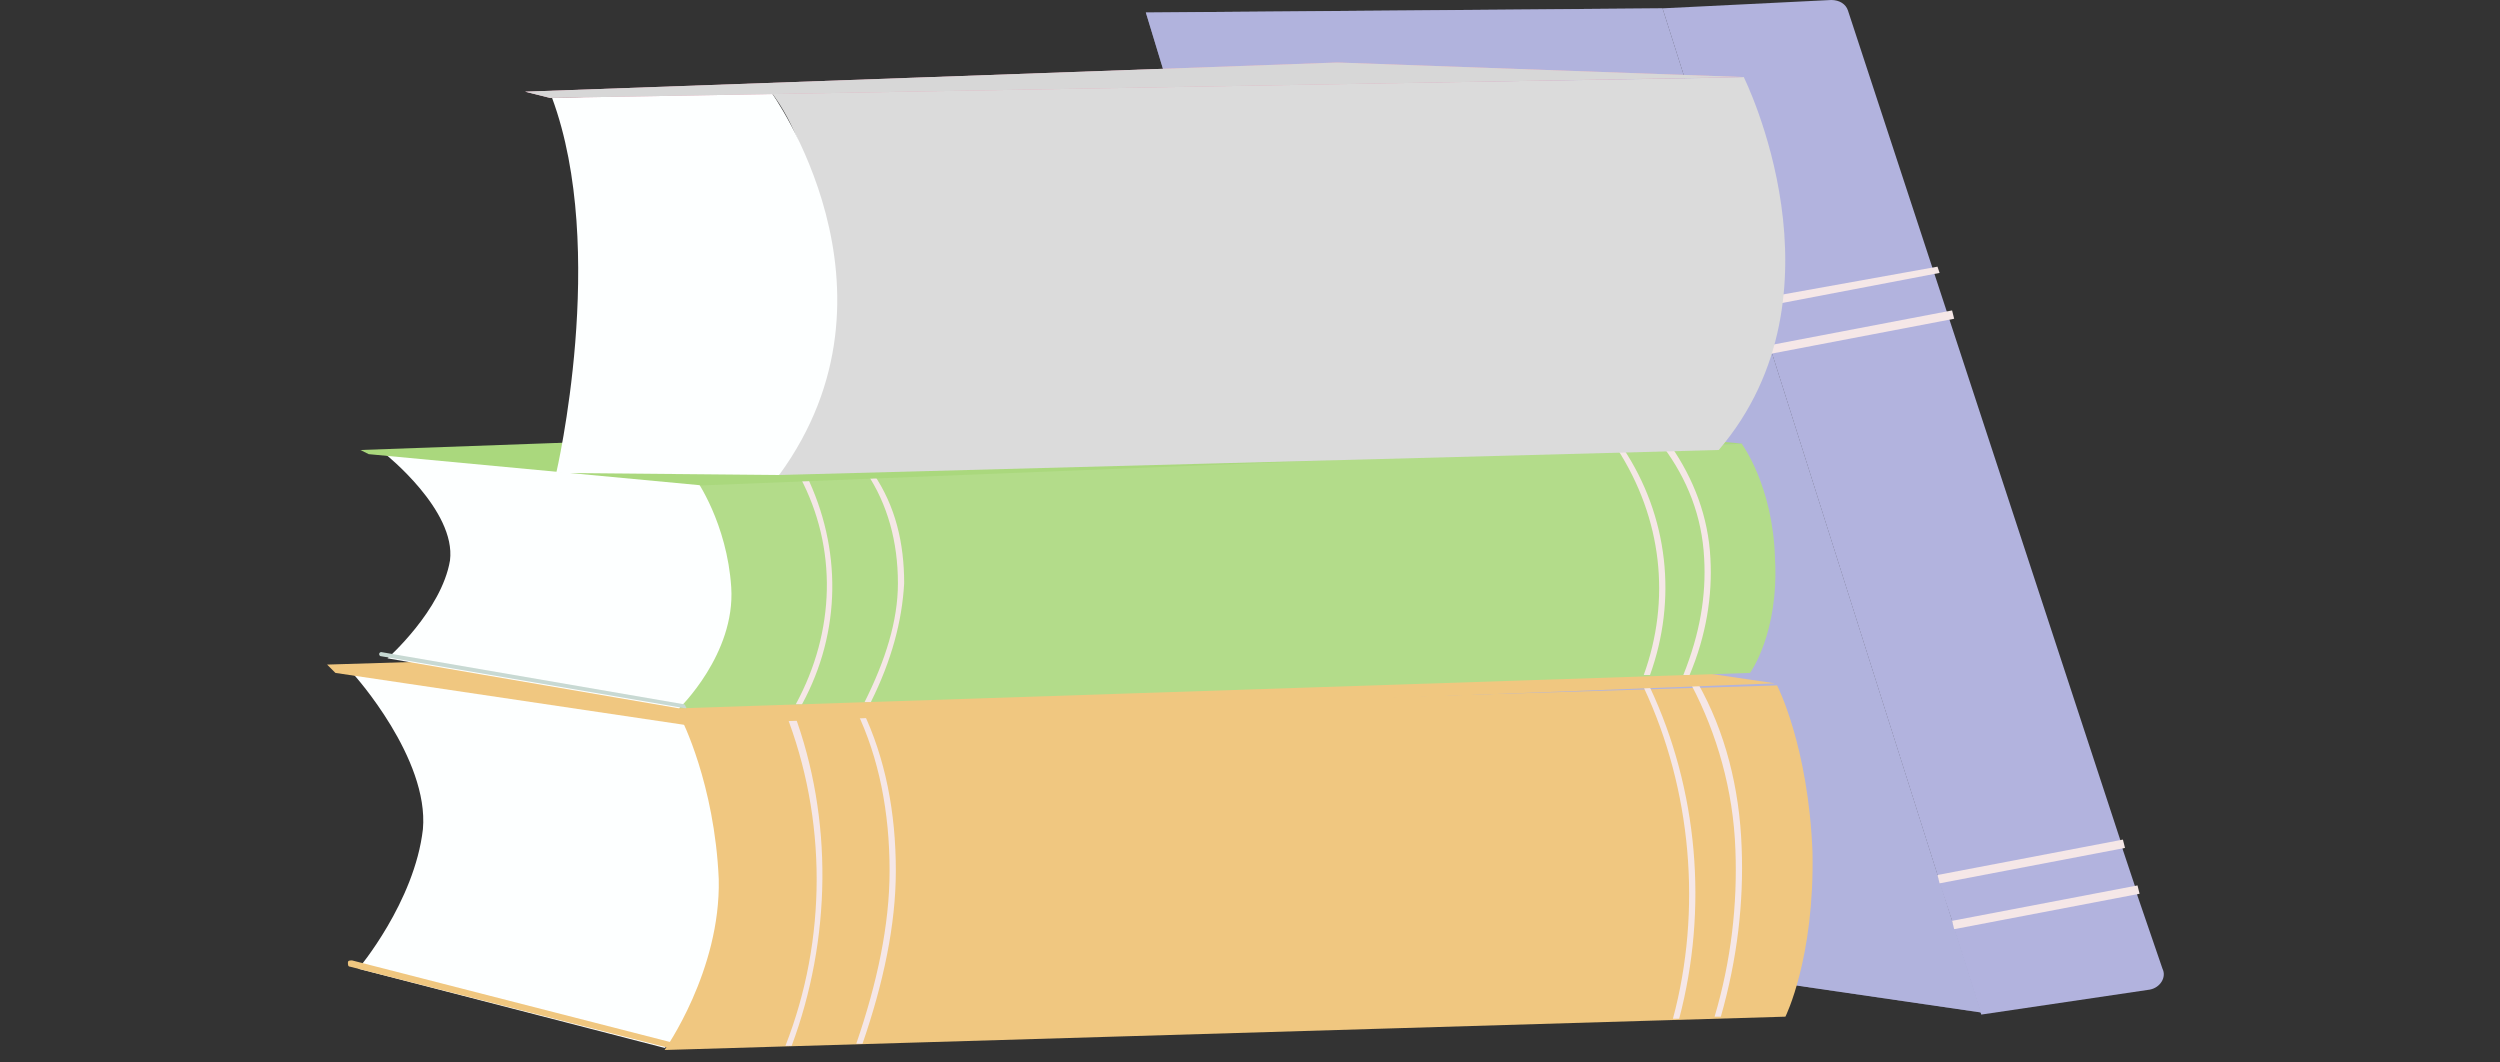 <?xml version="1.0" encoding="utf-8"?>
<!-- Generator: Adobe Illustrator 26.2.1, SVG Export Plug-In . SVG Version: 6.00 Build 0)  -->
<svg version="1.1" id="レイヤー_1" xmlns="http://www.w3.org/2000/svg" xmlns:xlink="http://www.w3.org/1999/xlink" x="0px"
	 y="0px" viewBox="0 0 120 51" style="enable-background:new 0 0 120 51;" xml:space="preserve">
<rect x="0" y="0" width="120" height="51" fill="#333333" stroke="none"/>
<style type="text/css">
	.st0{fill:#B2B3DE;}
	.st1{opacity:0.52;fill:#B2B3DE;}
	.st2{fill:#F5E7E7;}
	.st3{fill:#FDFFFF;}
	.st4{fill:#F0C780;}
	.st5{fill:#B3DC8A;}
	.st6{fill:#AAD87D;}
	.st7{fill:#C8D9D3;}
	.st8{fill:#DBDBDB;}
	.st9{fill:#E9A7BB;}
	.st10{fill:#D7D7D7;}
</style>
<g>
	<g>
		<path class="st0" d="M79.8,0.4L93,42l0.1,0.4l0.6,1.8l0.1,0.4l1.3,4.1l8.1-1.2c0.5-0.1,0.8-0.6,0.6-1l-1.2-3.5l-0.1-0.4l-0.6-1.8
			l-0.1-0.4L88.7,0.5C88.6,0.2,88.3,0,87.9,0L79.8,0.4z"/>
		<polygon class="st0" points="95.1,48.6 68.4,44.7 55,0.6 79.8,0.4 		"/>
		<polygon class="st1" points="95.1,48.6 68.4,44.7 55,0.6 79.8,0.4 		"/>
		<g>
			<polygon class="st2" points="93.7,44.2 93.8,44.6 102.7,42.9 102.6,42.5 			"/>
			<polygon class="st2" points="93,42 93.1,42.4 102,40.7 101.9,40.3 			"/>
		</g>
		<g>
			<polygon class="st2" points="84.8,16.6 84.9,17 93.8,15.3 93.7,14.9 			"/>
			<polygon class="st2" points="84.1,14.4 84.2,14.8 93.1,13.1 93,12.8 			"/>
		</g>
	</g>
	<g>
		<g>
			<path class="st3" d="M32.6,34.4l-15.6-2c0,0,3.6,4,3.3,7.4c-0.4,3.5-3.1,6.7-3.1,6.7l14.7,3.8C31.9,50.4,39.7,43.1,32.6,34.4z"/>
			<path class="st4" d="M31.9,50.4l53.8-1.6c0,0,1.4-2.8,1.3-7.9c-0.2-5.1-1.7-8-1.7-8l-52.6,1.6c0,0,1.6,3.1,1.8,7.7
				C34.6,46.6,31.9,50.4,31.9,50.4z"/>
			<g>
				<path class="st2" d="M80.9,32.4c0.1,0.2,0.2,0.3,0.3,0.5c1.2,2.3,2,5,2.1,7.9c0.1,2.6-0.2,5.3-1,8l0.3,0c0.8-2.8,1.1-5.5,1-8.1
					c-0.1-2.9-0.8-5.6-2.1-7.9c-0.1-0.2-0.2-0.4-0.4-0.6c0-0.1-0.1-0.1-0.2,0C80.9,32.2,80.9,32.3,80.9,32.4z"/>
				<path class="st2" d="M78.7,32.6c0.1,0.1,0.1,0.3,0.2,0.4c2.3,4.9,2.8,10.7,1.4,15.9l0.3,0c1.4-5.3,0.9-11-1.4-15.9
					c-0.1-0.2-0.2-0.3-0.2-0.5c0-0.1-0.1-0.1-0.2-0.1C78.6,32.4,78.6,32.5,78.7,32.6z"/>
				<path class="st2" d="M41.1,34.1c1.1,2.3,1.6,4.9,1.6,7.7c0,2.6-0.6,5.4-1.6,8.3l0.3,0c1-2.9,1.6-5.7,1.6-8.3
					c0-2.8-0.5-5.4-1.6-7.7c-0.2-0.5-0.5-0.9-0.7-1.4c0-0.1-0.1-0.1-0.2,0c-0.1,0-0.1,0.1,0,0.2C40.7,33.3,40.9,33.7,41.1,34.1z"/>
				<path class="st2" d="M37.7,50.2l0.3,0c1.9-5.1,2-10.9,0.1-16c-0.1-0.3-0.2-0.6-0.4-0.9c0-0.1-0.1-0.1-0.2-0.1
					c-0.1,0-0.1,0.1-0.1,0.2c0.1,0.3,0.2,0.5,0.3,0.8C39.7,39.3,39.7,45.1,37.7,50.2z"/>
			</g>
			<polyline class="st4" points="85.2,32.8 68.2,30.3 15.7,31.9 16.1,32.3 32.9,34.8 85.2,32.8 			"/>
			<path class="st4" d="M32.1,50.3C32.1,50.3,32.1,50.3,32.1,50.3l-15.3-3.9c-0.1,0-0.1-0.1-0.1-0.2c0-0.1,0.1-0.1,0.2-0.1l15.2,3.9
				c0.1,0,0.1,0.1,0.1,0.2C32.2,50.3,32.2,50.3,32.1,50.3z"/>
		</g>
		<g>
			<path class="st3" d="M33.4,23l-14.9-1.2c0,0,3.4,2.7,3.1,5.1c-0.4,2.4-3,4.7-3,4.7l14,2.4C32.6,34,40.1,28.9,33.4,23z"/>
			<path class="st5" d="M32.6,34L84,32.3c0,0,1.4-1.9,1.2-5.5c-0.1-3.5-1.6-5.5-1.6-5.5L33.4,23c0,0,1.5,2.1,1.7,5.2
				C35.3,31.4,32.6,34,32.6,34z"/>
			<g>
				<path class="st2" d="M79.5,21.1c0.1,0.1,0.2,0.2,0.3,0.3c1.2,1.6,1.9,3.4,2,5.4c0.1,1.8-0.2,3.6-1,5.6l0.3,0
					c0.8-1.9,1.1-3.8,1-5.6c-0.1-2-0.8-3.8-1.9-5.4c-0.1-0.1-0.2-0.3-0.3-0.4c0,0-0.1-0.1-0.2,0C79.5,21,79.5,21,79.5,21.1z"/>
				<path class="st2" d="M77.4,21.2c0.1,0.1,0.1,0.2,0.2,0.3c2.2,3.4,2.6,7.3,1.3,10.9l0.3,0c1.3-3.6,0.9-7.6-1.3-10.9
					c-0.1-0.1-0.1-0.2-0.2-0.3c0,0-0.1-0.1-0.2,0C77.4,21.1,77.4,21.2,77.4,21.2z"/>
				<path class="st2" d="M41.6,22.7c1,1.5,1.5,3.3,1.5,5.3c0,1.8-0.6,3.7-1.6,5.7l0.3,0c1-2,1.5-3.9,1.6-5.7c0-1.9-0.4-3.7-1.5-5.3
					c-0.2-0.3-0.4-0.6-0.7-0.9c0,0-0.1-0.1-0.2,0c-0.1,0-0.1,0.1,0,0.1C41.2,22.2,41.4,22.4,41.6,22.7z"/>
				<path class="st2" d="M38.2,33.8l0.3,0c1.9-3.5,1.9-7.5,0.2-11c-0.1-0.2-0.2-0.4-0.3-0.6c0,0-0.1-0.1-0.2,0
					c-0.1,0-0.1,0.1-0.1,0.1c0.1,0.2,0.2,0.4,0.3,0.6C40.2,26.3,40.1,30.3,38.2,33.8z"/>
			</g>
			<polyline class="st6" points="83.7,21.3 67.4,19.8 17.3,21.6 17.7,21.8 33.7,23.3 83.6,21.3 			"/>
			<path class="st7" d="M32.9,34C32.9,34,32.8,34,32.9,34l-14.6-2.5c-0.1,0-0.1-0.1-0.1-0.1c0-0.1,0.1-0.1,0.1-0.1l14.5,2.5
				c0.1,0,0.1,0.1,0.1,0.1C33,34,32.9,34,32.9,34z"/>
		</g>
		<g>
			<path class="st8" d="M83.7,3.7c0,0,5.2,10.4-1.2,17.9l-45.1,1.2c0,0,4.4-12.1-0.4-18.4C37,4.4,81.2,3.8,83.7,3.7z"/>
			<path class="st3" d="M37,4.4c0,0,6.9,9.5,0.4,18.4l-10.7-0.1c0,0,2.5-10.7-0.2-18L37,4.4z"/>
			<polygon class="st9" points="83.7,3.7 64.2,3 25.2,4.4 26.4,4.7 			"/>
			<polygon class="st10" points="83.7,3.7 64.2,3 25.2,4.4 26.4,4.7 			"/>
		</g>
	</g>
</g>
</svg>
